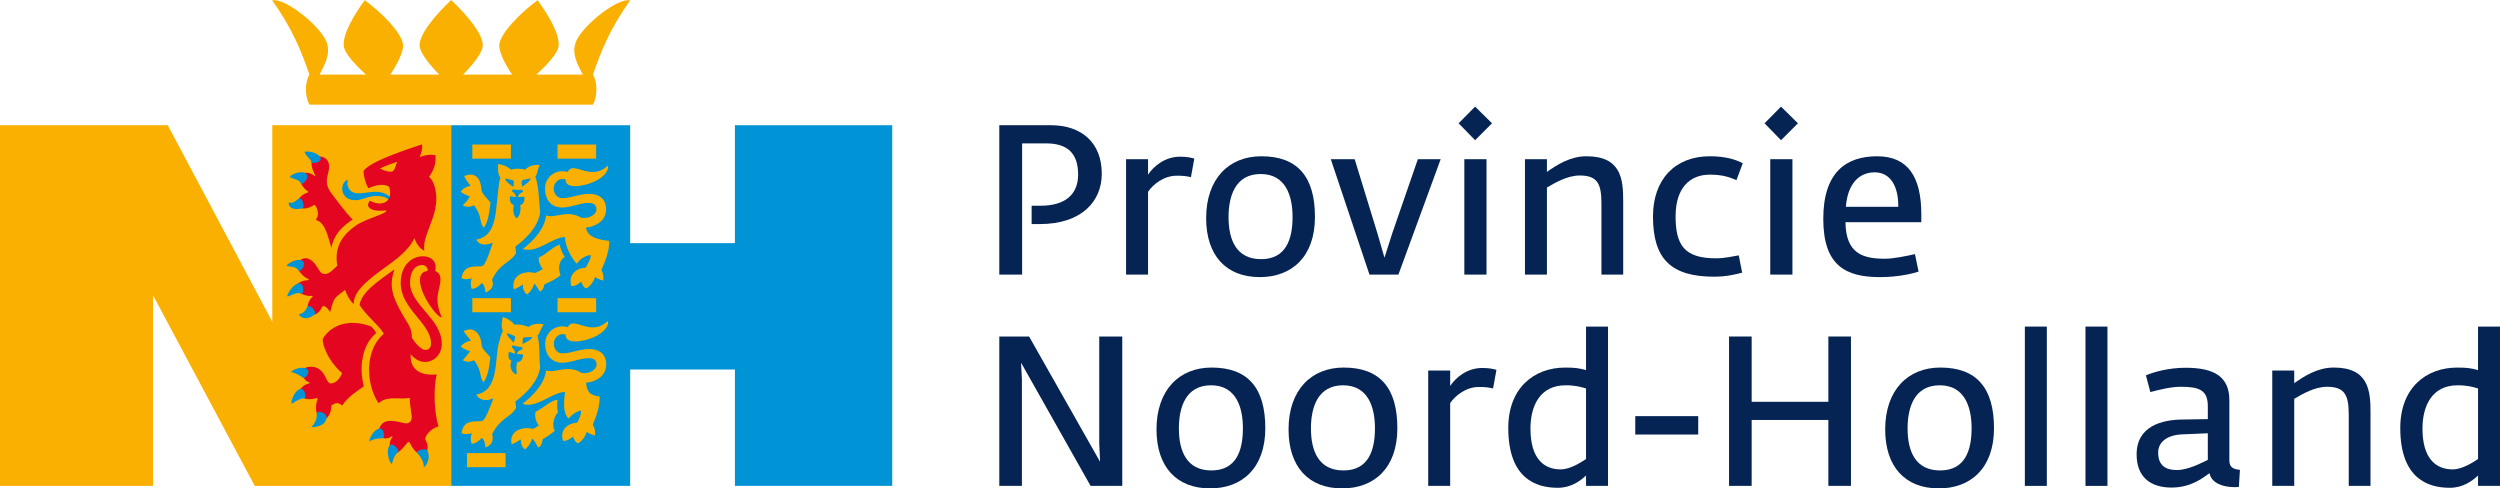 <?xml version="1.0" encoding="UTF-8"?> <svg xmlns="http://www.w3.org/2000/svg" id="Foreground" viewBox="0 0 1183.25 231.16"><defs><style> .cls-1, .cls-2 { fill: #052453; } .cls-3, .cls-4, .cls-2 { fill-rule: evenodd; } .cls-3, .cls-5 { fill: #0093d6; } .cls-4, .cls-6 { fill: #f9b000; } .cls-7 { fill: #e40521; } </style></defs><path class="cls-6" d="M173.26,35.3s-9.65-8.36-10.48-13.09c-.95-5.41,4.34-14.53,9.87-22.13,8.48,6.33,17.11,15.24,18.06,20.65.83,4.73-5.99,14.58-5.99,14.58h23.18c-.09-.08-9.32-9.17-9.32-13.9,0-5.41,7.43-14.23,14.96-21.4,7.54,7.17,14.96,15.99,14.96,21.4,0,4.73-9.24,13.82-9.32,13.9h23.18s-6.82-9.84-5.99-14.58c.95-5.41,9.58-14.31,18.06-20.65,5.53,7.6,10.81,16.72,9.87,22.13-.83,4.73-10.48,13.09-10.48,13.09h22.01c-1.38-3.07-5.93-9.45-3.1-15.86,3.44-7.79,19.78-20.63,25.5-19.26-9.46,13.34-13.7,23.79-17.59,35.13,2.28,3.81,2.1,10.59-.03,14.24h-134.14c-2.13-3.65-2.31-10.43-.03-14.24-3.89-11.34-8.13-21.78-17.59-35.13,5.73-1.36,22.07,11.47,25.5,19.26,2.83,6.41-1.73,12.8-3.11,15.86h22.01Z"></path><polygon class="cls-4" points="0 229.96 72.42 229.96 72.42 139.73 120.57 229.96 213.56 229.96 213.56 59.27 128.87 59.27 128.87 152.3 79.39 59.27 0 59.27 0 229.96"></polygon><polygon class="cls-3" points="213.56 229.96 298.26 229.96 298.26 174.89 347.84 174.89 347.84 229.96 422.29 229.96 422.29 59.27 347.84 59.27 347.84 115.08 298.26 115.08 298.26 59.27 213.56 59.27 213.56 229.96"></polygon><path class="cls-7" d="M185.88,206.83l-.42-.32c-2.27,1.48-4.22,1.37-6.49-.58.48-6.97,4.28-7.43,10.14-6.18.98.21,2.01.58,3.01.63,1.87.1,3.06-1.42,2.68-3.89-.57-3.71-.84-5.99-.89-8.18-4.7.98-10.08-1.15-14.33,2.18l-.42.33c-5.95-8.79-6.75-25.08,2.43-32.76-.59-1.58-2.58-3.65-5-6.16-2.25-2.33-4.65-4.8-6.43-7.58,1.11-6.34,8.91-11.25,16.5-16.84-2.42,7.32-1.22,11.96,2.47,18.91,1.46,2.74,3.09,5.21,4.31,7.4,1.19,2.13,1.57,4.24,1.48,6.04,1.07,1.83,4.13,5.8,6.46,5.8,1.67,0,2.62-1.28,2.62-3.04,0-9.71-14.35-16.28-14.35-28.62,0-8.66,5.4-12.66,10.47-12.66s6.8,3.67,5.85,6.95c3.47,1.45,2.58,5.22,1.8,8.41-1.18,4.79-1.06,7.61,1.27,13.6-1.97-.21-6.54-6.38-8.68-11.27-2.04-4.67-2.84-10.3,1.98-10.74.4-1.47-1.01-2.83-2.38-2.83-3.65,0-5.9,3.17-5.9,8.4,0,10.48,15.02,17,15.02,28.89,0,5.48-4.14,8.6-7.79,8.6-2.87,0-5.23-1.55-6.9-3.69-.54,7.81,5.16,10.26,12.3,9.58-1.63,6.81-1.21,17.78.82,24.6-2.59.73-5.77,3.15-6.36,6,1.42,2.28,1.87,5.02.09,7.46-3.3.82-6.07-2.83-7.39-5.95l-.74-.16c-2.1,2.37-4.46,6.29-7.92,5.45-.53-.75-1.69-5.77.69-7.77Z"></path><path class="cls-3" d="M174.93,208.87c-.4-1.09,2.21-6.06,5.04-6.06,1.69,0,2.22,4.04,1.44,4.54-.39.25-3.6-.22-6.49,1.51Z"></path><path class="cls-3" d="M185.42,219.61c-1.16-.51-3.04-6.62-.88-8.91,1.44-1.52,4.83,2.71,3.94,3.28-2.27,1.46-2.74,5.32-3.06,5.62Z"></path><path class="cls-3" d="M200.52,221.12c.99-.08,3.61-4.1,1.71-7.91-.7-1.4-5.65.05-4.78,1.1,1.35,1.61,3.41,4.18,3.07,6.81Z"></path><path class="cls-7" d="M156.86,117.41c-1.64-5.05-2.62-11.99-7.45-13.36,2.54-2.96-.22-7.41-.69-7.09-2.46,1.66-5.8,2.71-8,.4-.45-3.45,2.36-5.4,5.16-6.33l-.02-.39c-2.56-1.5-4.55-4.81-3.67-8.02,2.27-1.54,5.15-.78,6.79.77l.26-.26c-1.24-2.5-2.99-6.47-.73-8.42,1.82-1.33,9.1-1.27,6.84,7.06-1.01,3.71-1.02,5.98.92,8.88,1.38,2.06,7.78,10.5,10.64,13.29-.38.24-.76.49-1.14.76-4.16,2.87-8.02,6.85-8.91,12.72Z"></path><path class="cls-3" d="M144.17,71.84c3.1-.67,7.88,1.42,7.6,3.5-.23,1.76-4.26,2.1-4.34,1.59-.3-1.8-2.95-3.26-3.26-5.09Z"></path><path class="cls-3" d="M137.15,83.68c1.1-1.48,6.23-3.45,8.1-1.05,1.3,1.67-2.32,5.06-2.64,4.41-1.23-2.47-3.98-2.07-5.46-3.35Z"></path><path class="cls-3" d="M136.79,95.71c-.42.38-.29,4.34,6.24,2.91,1.42-.31.15-5.41-1.5-4.69-.54.24-3.05,2.98-4.73,1.78Z"></path><path class="cls-5" d="M184.34,94.76c-1.6-1.62-3.95-2-6.32-2-3.63,0-6.27,1.82-9.45,1.98-3.02.15-5-1.1-6-2.93-1.22-2.23-.54-5.95,2.07-6.72-.7,2.58.19,6.43,5.06,6.43,2.92,0,4.75-.75,8.14-.75,3.17,0,5.93,1.42,7.14,2.86l-.63,1.14Z"></path><path class="cls-7" d="M174.69,95.46l.25-.49c6.48,3.36,11.31.09,9.25-6.5-2.87-2.16-7.93-.2-9.86.6-1.29-2.2-2.23-5.65-2.3-8.15,3.47-4.99,23.33-11.04,27.7-12.6.38,1.61-.35,4.41-1.08,5.98,2.26-.86,5.29-1.4,7.49-.81.17,3.43-.4,6.6-3.07,10.19,1.85,1.48,3.44,5.5,3.44,10.32,0,7.15-3.28,12.35-5.12,18.81-.62,2.17-.76,3.7-.57,5.93-2.4-1.29-3.76-3.55-4.74-6-1.5,3.72-5.79,7.91-10.42,11.35-8.39,6.22-18.5,12.6-18.23,19.83-2.01-1.8-3.29-4.42-4.1-6.7-5.25,4.06-5.17,3.2-7.07,10.51-.52-1-2.04-3.02-3.5-2.9-1.09,2.33-3.01,4.7-5.99,4.25-2.36-2.7-.92-7.06,1.23-8.66l-.21-.41c-2.65.36-6.91-.91-7.77-3.9.4-2.73,4.13-3.56,6.11-3.5v-.47c-2.58-.88-5.23-4.23-5.9-6.42,2.91-5.88,7.5-3.52,10,.85,1.58,2.75,2.31,3.26,4.16,3.04,1.68-.2,3.54-2.25,5.25-3.89-1.69-9.44,3.28-15.16,8.77-18.95,5.14-3.55,14.76-5.46,14.45-7.21-2.78.41-6.06.17-7.51-.8-1.51-1.01-1.33-1.98-.66-3.29Z"></path><path class="cls-4" d="M188.03,76.54c-2.62.87-5.72,1.96-8.23,3.25,2.16,1.02,4.47,1.74,5.68,1.44,1.49-.36,1.68-3.04,2.55-4.69Z"></path><path class="cls-3" d="M135.6,125.74c.74-1.27,5.87-4.11,7.93-1.91,1.44,1.54-1.56,5.12-2.02,4.38-1.43-2.34-4.28-1.8-5.92-2.47Z"></path><path class="cls-3" d="M141.56,148.67c-.16.76,2.65,3.83,7.26.25,1.36-1.05-2.02-5.21-3.17-3.8-.64.78-1.29,3.15-4.09,3.55Z"></path><path class="cls-3" d="M135.95,140.33c.02-1.72,3.7-6.99,6.23-6.08,1.97.71,1.45,5.26.47,4.77-2.44-1.22-5.17,1.34-6.7,1.3Z"></path><path class="cls-7" d="M152.73,160.45c4.47-7.59,13.91-9.46,23.09-5.85,1.09,1.23,1.85,2.16,2.19,3.07-6.89,5.77-8.1,16.54-5.79,25.19-3.94,2.71-7.47,4.94-10.31,9.11-2.19-2.12-3.66-.86-5.03-.11-.01,2.83-1.46,7.26-4.89,6.92-3.09-2.2-2.74-7.49-1.63-9.98l-.45-.45c-2.75,1.08-6.76.85-8.84-1.83.68-2.94,3.25-4.71,5.4-5.12l.05-.41c-2.62-.56-3.34-3.34-3.98-5.43,1.16-1.28,2.63-1.99,4.6-1.99,3.62,0,5.31,2.09,6.55,4.21.48.81,1.54,3.7,2.69,3.7,3.26,0,4.78-3.22,5.56-4.87-4.14-3.38-9.13-10.67-9.21-16.16Z"></path><path class="cls-3" d="M137.75,176.11c.24-.97,5.49-3.15,7.73-1.37,1.33,1.06-.41,4-1.7,4.11-.45.04-3.34-2.42-6.03-2.74Z"></path><path class="cls-3" d="M138.02,191.1c-.59-.96,1.52-6.86,4.47-7.02,2.08-.11,2.47,4.5,1.56,4.48-2.68-.08-5.3,2.34-6.03,2.54Z"></path><path class="cls-3" d="M147.29,202.06c.52.36,6.99.01,7.26-4.45.14-2.29-4.68-3.77-4.6-1.84.09,2.12-.66,4.76-2.66,6.29Z"></path><polygon class="cls-6" points="223.56 68.41 241.83 68.41 241.83 75.08 223.56 75.08 223.56 68.41 223.56 68.41"></polygon><polygon class="cls-6" points="263.88 68.41 282.15 68.41 282.15 75.08 263.88 75.08 263.88 68.41 263.88 68.41"></polygon><polygon class="cls-6" points="223.56 141.12 241.83 141.12 241.83 147.79 223.56 147.79 223.56 141.12 223.56 141.12"></polygon><polygon class="cls-6" points="263.88 141.12 282.15 141.12 282.15 147.79 263.88 147.79 263.88 141.12 263.88 141.12"></polygon><polygon class="cls-6" points="221.02 214.45 239.29 214.45 239.29 221.12 221.02 221.12 221.02 214.45 221.02 214.45"></polygon><path class="cls-6" d="M228.99,107.76c-1.12-1.15-1.25-2.2-1.6-3.92-.36-1.73-.89-3.89-3.08-6.7-2.06,1.03-3.42.91-5.32.06,1.81-1.73,2.96-3.3,3.41-4.2-1.47-.54-3.27-1.35-4.37-2.22,1.1-1.71,2.79-2.42,4.71-2.92-1.32-1.35-2.35-3.15-3.1-4.56,5.42-2.13,7.93,1.13,8.24,6.56.1,1.08.92,2.05,1.53,2.85.61.79,1.81,2.01,2.73,3.11l-.27,2.28c-.41,3.37-1.02,7.34-2.89,9.65Z"></path><path class="cls-6" d="M233.19,114.86c-3.44,1.56-6.48,1.07-7.81-1.45,7.09-1.19,8.66-7.82,9.39-13.78.44-3.59.77-6.83,1.06-9.68.24-2.4.51-4.57,1.04-5.89-1.54-1.74-1.01-4.7-1.11-6.35,2.06.1,4.47,1.06,6.01,2.57,1.78-.54,4.71-.58,6.76.02,1.73-1.86,4.66-2.51,6.96-2.17-1.15,1.81-.96,4.11-2.13,5.5,1.6,3.69,1.82,12.53,2.27,16.84-.76,6.77-6.81,12.63-11.71,16.27.04,1.05.35,2.04.33,3.1-1.59,2.54-3.18,3.37-5.41,5.11-1.83,1.43-3.99,3.34-5.95,7.4,1.05,2.96-.19,4.95-3.13,6.17-.15-1.37-.4-3.79-1.76-4.57-1.08,1.44-2.82,2.67-4.74,2.77-.66-1.55-.6-3.55.03-4.99-1.63.41-3.29.72-4.87-.05.93-5.59,4.34-5.53,8.55-5.63.39,0,1.36-.02,1.66-.34,1.96-1.86,4.57-10.82,4.57-10.82Z"></path><path class="cls-6" d="M265.31,130.3c-2.44,1.96-4.95,3.08-7.65,4.29-.24,1.37-.78,2.92-2.14,3.41-.68-1-1.76-3.09-2.72-3.77-.42,2.08-1.79,3.86-3.3,5.16-1.55-.92-2.13-3.18-2.03-4.75-1.3,1-2.86,1.82-4.32,2.31-1.33-6.88,5.06-9.05,10.11-7.72,1.31-.56,2.62-1.31,3.64-1.89-1.17-1.44-2.25-3.77-1.81-5.58,2.73-.76,6.77-5.26,9.86-5.98.18,1.87,1.29,4.22,2.36,5.86-3.21,1.89-3.04,6.23-1.98,8.66Z"></path><path class="cls-3" d="M251.03,84.4c.45,1.1-3.19,3.48-3.91,4.01-.18-1.22-.33-2.68-.11-2.94.27-.37,3.12-.83,4.02-1.07Z"></path><path class="cls-5" d="M243.22,97.04c-1.93-.56-1.94-2.56-1.92-4.05.84-.24,1.94.33,2.92.27-.12-1.4-1.04-2.07-1.9-2.68.1-.35.22-.67.34-.92,1.85.27,2.69.31,4.55.17.14.28.24.69.28.94-.9.55-2.16,1.13-2.33,2.49,1.19.08,2.41-.33,3.11-.02-.09,1.49-.14,3.35-2.07,3.85.69,3.25-.81,5.81-1.7,6.22-.97-.59-2.09-3.07-1.29-6.27Z"></path><path class="cls-6" d="M233.46,188.54c-3.44,1.56-6.66.88-8.08-1.81,10.91-1.82,8.62-16.32,10.73-24.49.6-2.33,1.2-4.44,1.93-5.65-1.2-1.74-.25-5.34-.14-6.53,2.02.43,4.26,1.83,5.56,3.58,1.84-.25,4.74.19,6.67,1.1,1.99-1.56,5.05-1.86,7.27-1.15-1.41,1.6-1.86,4.29-3,5.21,1.22,4.27.75,10.39,1.23,14.98-.76,6.77-6.81,12.62-11.71,16.27.04,1.05.35,2.04.33,3.1-1.59,2.54-3.18,3.37-5.41,5.11-1.83,1.43-3.9,3.26-5.91,7.19.85,3.21-.24,5.17-3.17,6.38-.15-1.37-.38-3.79-1.74-4.57-1.29,1.43-2.84,2.66-4.76,2.77-.66-1.55-.55-3.46.06-4.98-1.66.41-3.32.71-4.9-.06.93-5.59,4.34-5.53,8.55-5.63.39,0,1.36-.02,1.66-.34,1.96-1.86,4.84-10.47,4.84-10.47Z"></path><path class="cls-6" d="M262.58,203.92c-2.28,1.83-3.23,2.51-5.76,3.98-.09,1.35-.64,3.4-2.08,3.92-.61-1.17-1.89-3.48-2.88-4.27-.47,2.08-1.83,3.87-3.34,5.17-1.55-.92-2.05-2.99-2.06-4.78-1.27.95-2.82,1.84-4.29,2.33-1.47-6.08,4.85-8.63,9.9-7.3,1.15-.28,2.03-1.01,2.97-1.68-1.53-1.86-2.1-4.09-1.51-6.45,3.46-1.42,6.9-5.38,10.37-5.61-.26,1.89-.27,4.62.24,5.94-1.56,1.38-3.3,5.82-1.56,8.75Z"></path><path class="cls-6" d="M228.87,180.96c-.96-1.09-1.14-2.14-1.48-3.79-.36-1.73-.89-3.89-3.08-6.7-2.06,1.03-3.42.91-5.32.06.82-.86,2.86-3.33,3.45-4.32-1.47-.39-3.03-1.18-4.4-2.09,1.1-1.71,2.93-2.44,4.85-2.94-1.13-1.35-2.5-2.97-3.44-4.47,5-2.49,8.15,1.32,8.54,6.78.07.78.46,1.37.92,1.95l.51.64c.64.83,1.73,1.89,2.65,2.97-.45,4.35-1.1,9.16-3.21,11.9Z"></path><path class="cls-3" d="M239.17,84.5c-.45,1.1,3.08,3.43,3.79,3.96.18-1.22.33-2.68.11-2.94-.26-.37-3.01-.78-3.9-1.02Z"></path><path class="cls-6" d="M267.4,185.47c-6.72.46-13.32,8-20.15,5.66,4.79-3.64,10.46-9.31,11.24-15.83,2.48.73,3.68.21,6.5-.24,3.05-.49,6.68-.97,10.21,1.45,3.91.64,7.16-1.64,7.16-3.9,0-2.53-1.69-3.09-3.75-3.09-4.41,0-8.14,2.16-12.56,2.16s-8.01-2.96-8.01-8.95,5.59-9.45,10.69-7.87c1.95-4.05,6.3.08,11.8.08,2.61,0,4.71-.82,7.14-3.02.72,2.48-2.12,5.7-6.62,7.67-5.88,2.58-13.64,3.21-13.27-1.16-2.72-1.11-5.65,1.14-5.65,4.2,0,2.53,1.58,4.61,4.02,4.61,4.17,0,8.04-2.04,12.89-2.04,3.51,0,7.89,1.58,7.89,7.32,0,6.28-6.34,8.47-9.54,8.59.42,4.81,2.23,6.07,6.41,6.51.22,4.41-1.53,9.4-3.21,13.37.86,1.64,1.22,2.85,1.05,5.14-1.37-.32-2.89-.92-3.96-1.69-.56,2.02-2.09,4.34-4.09,5.38-1.35-.41-1.9-1.95-2.38-3.19-1.11,1.05-3.07,2.18-4.7,2.03-1.74-5.14,2.17-8.43,6.66-8.61.82-1.46,2.07-4.02,1.8-5.77-2.54.67-4.12,1.85-5.89,3.83-1.74-1.75-2.12-4.51-2.12-6.94,0-1.87.29-3.88.44-5.68Z"></path><path class="cls-3" d="M251.8,159.47c.27,1.16-3.69,2.93-4.47,3.34.01-1.23.08-2.7.34-2.93.32-.32,3.21-.32,4.13-.41Z"></path><path class="cls-5" d="M242.09,170.79c-1.82-.86-1.51-2.73-1.27-4.2.87-.1,1.83.67,2.9.77.22-1.3-.78-2.34-1.53-3.08.15-.33.32-.63.47-.85,1.79.57,2.61.74,4.47.9.1.29.14.72.13.97-.97.4-2.27.85-2.66,2.17,1.29.29,2.42.07,3.07.49-.31,1.46-.67,3.35-2.73,3.35-1.24,2.77.09,4.62-.64,5.96-1.87-.89-3.55-3.38-2.21-6.48Z"></path><path class="cls-3" d="M240.06,157.66c-.61,1.01,2.52,3.88,3.14,4.52.36-1.17.73-2.59.56-2.89-.21-.41-2.85-1.25-3.7-1.63Z"></path><path class="cls-6" d="M267.43,112.14c-6.6.44-13.31,7.93-20.01,5.72,4.76-3.67,10.29-9.29,11.01-15.74l-.02-.18c2.54.77,3.73.24,6.58-.22,3.05-.49,6.39-.92,10.15,1.33,3.91.64,7.16-1.64,7.16-3.9,0-2.53-1.69-3.09-3.75-3.09-4.41,0-8.14,2.16-12.56,2.16s-8.01-2.96-8.01-8.95,5.59-9.45,10.69-7.87c1.95-4.05,6.35,0,11.86,0,2.61,0,4.71-.82,7.14-3.02.72,2.48-2.12,5.7-6.62,7.67-5.88,2.58-13.7,3.29-13.32-1.07-2.72-1.11-5.65,1.14-5.65,4.2,0,2.53,1.58,4.61,4.02,4.61,4.17,0,8.04-2.04,12.89-2.04,3.51,0,7.89,1.58,7.89,7.32s-5.43,8.12-8.78,8.53c-.22.08-.49.12-.8.14.72,4.96,7.24,5.85,11.03,6.25.23,4.55-1.9,9.74-3.66,13.75.89,1.75,1.03,3.12.89,5.07-1.37-.32-2.71-.9-3.94-1.73-.63,2.14-2.24,4.46-4.11,5.42-1.35-.41-2.03-2-2.38-3.2-1.38,1.11-2.93,2.29-4.7,2.04-1.74-5.14,2.45-8.64,6.71-8.62.63-1.06,2.83-4.64,2.39-6.02-1.91.22-4.16,1.17-6,3.45l-.48.68c-2.77-2.78-5.62-8.48-5.62-12.66Z"></path><g><g><polygon class="cls-2" points="472.97 229.96 483.67 229.96 483.67 179.57 483.27 171.67 516.17 229.96 531.17 229.96 531.17 159.27 520.27 159.27 520.27 209.97 520.67 218.57 487.07 159.27 472.97 159.27 472.97 229.96"></polygon><path class="cls-2" d="M572.77,231.16c15,0,26.1-9.5,26.1-28.5s-8.2-28.7-25.4-28.7c-15.3,0-26.1,10.6-26.1,29.3,0,17.6,9.4,27.9,25.4,27.9ZM573.37,222.66c-11.7,0-15.4-9.1-15.4-19.9,0-9.9,3.2-20.4,15.2-20.4s15.1,10.6,15.1,20.3c0,10.4-3,20-14.9,20Z"></path><path class="cls-2" d="M635.27,231.16c15,0,26.1-9.5,26.1-28.5s-8.2-28.7-25.4-28.7c-15.3,0-26.1,10.6-26.1,29.3,0,17.6,9.4,27.9,25.4,27.9ZM635.87,222.66c-11.7,0-15.4-9.1-15.4-19.9,0-9.9,3.2-20.4,15.2-20.4s15.1,10.6,15.1,20.3c0,10.4-3,20-14.9,20Z"></path><path class="cls-2" d="M675.97,229.96h10.4v-39.2c2.5-3.6,7.5-7.6,13.6-7.6,3.1,0,4.6.2,6.7.7l1.6-8.8c-1.3-.4-3.5-.9-6.7-.9-7.3,0-12.6,4.6-15.2,8.5v-7.3h-10.4v54.6Z"></path><path class="cls-2" d="M737.27,230.87c6.2,0,10.5-3.1,13.4-5.8v4.9h10.4v-75.4h-10.4v20.6c-3.2-.9-5.3-1.2-9.8-1.2-14.8,0-27,9.6-27,28.6,0,24,13.2,28.3,23.4,28.3ZM738.67,222.16c-8.2,0-14.3-5.4-14.3-19.3,0-10.9,4.6-20.5,16.6-20.5,4.7,0,7.4.8,9.7,1.5v33.4c-2.3,1.5-7.4,4.9-12,4.9Z"></path><rect class="cls-1" x="773.97" y="196.96" width="29.8" height="8.7"></rect><polygon class="cls-2" points="818.36 229.96 829.06 229.96 829.06 198.77 865.36 198.77 865.36 229.96 876.06 229.96 876.06 159.27 865.36 159.27 865.36 190.17 829.06 190.17 829.06 159.27 818.36 159.27 818.36 229.96"></polygon><path class="cls-2" d="M917.66,231.16c15,0,26.1-9.5,26.1-28.5s-8.2-28.7-25.4-28.7c-15.3,0-26.1,10.6-26.1,29.3,0,17.6,9.4,27.9,25.4,27.9ZM918.26,222.66c-11.7,0-15.4-9.1-15.4-19.9,0-9.9,3.2-20.4,15.2-20.4s15.1,10.6,15.1,20.3c0,10.4-3,20-14.9,20Z"></path><rect class="cls-1" x="958.36" y="154.57" width="10.4" height="75.4"></rect><rect class="cls-1" x="987.06" y="154.57" width="10.4" height="75.4"></rect><path class="cls-2" d="M1027.76,230.76c9.4,0,15-4.7,18-6.8.9,4.8,6.6,6.6,11.7,6.6.8,0,1.5,0,2.2-.1l.5-8.1c-2.6-.2-5-.9-5-4.3v-28.6c0-11.2-7.2-15.4-20.7-15.4-8.3,0-15.3,2.1-18.8,3.6l2.1,7.9c3.2-.8,9.2-2.5,14.4-2.5,8.8,0,12.8,1.6,12.8,9.2v6.1l-12,.2c-9.5.1-21.7,3-21.7,16.5,0,10.3,6.1,15.7,16.5,15.7ZM1030.26,222.47c-5.2,0-8.8-2.1-8.8-8.3,0-5,4.3-8.4,11.8-8.6l11.7-.5v12.6c-2.1.9-8.9,4.8-14.7,4.8Z"></path><path class="cls-2" d="M1075.46,229.96h10.4v-41.2c3.9-2.3,9.7-5.7,15.6-5.7,8.8,0,10.2,4.6,10.2,13.5v33.4h10.3v-34.9c0-10.3-1-21.1-17.4-21.1-7.8,0-14.1,4.2-18.7,7.4v-6h-10.4v54.6Z"></path><path class="cls-2" d="M1159.45,230.87c6.2,0,10.5-3.1,13.4-5.8v4.9h10.4v-75.4h-10.4v20.6c-3.2-.9-5.3-1.2-9.8-1.2-14.8,0-27,9.6-27,28.6,0,24,13.2,28.3,23.4,28.3ZM1160.86,222.16c-8.2,0-14.3-5.4-14.3-19.3,0-10.9,4.6-20.5,16.6-20.5,4.7,0,7.4.8,9.7,1.5v33.4c-2.3,1.5-7.4,4.9-12,4.9Z"></path></g><g><path class="cls-2" d="M472.97,129.96h10.8v-62.1h11.3c10.6,0,15.2,5.1,15.2,14.8s-6.6,14.7-17.6,14.7h-4.4v8.7h3.8c19.9,0,29.4-10.8,29.4-23.8,0-14.8-9.6-23-24.2-23h-24.3v70.7Z"></path><path class="cls-2" d="M532.97,129.96h10.4v-39.2c2.5-3.6,7.5-7.6,13.6-7.6,3.1,0,4.6.2,6.7.7l1.6-8.8c-1.3-.4-3.5-.9-6.7-.9-7.3,0-12.6,4.6-15.2,8.5v-7.3h-10.4v54.6Z"></path><path class="cls-2" d="M596.27,131.16c15,0,26.1-9.5,26.1-28.5s-8.2-28.7-25.4-28.7c-15.3,0-26.1,10.6-26.1,29.3,0,17.6,9.4,27.9,25.4,27.9ZM596.87,122.66c-11.7,0-15.4-9.1-15.4-19.9,0-9.9,3.2-20.4,15.2-20.4s15.1,10.6,15.1,20.3c0,10.4-3,20-14.9,20Z"></path><polygon class="cls-2" points="648.17 129.96 661.87 129.96 681.87 75.36 671.07 75.36 658.97 110.37 655.27 121.96 651.97 110.56 641.17 75.36 629.87 75.36 648.17 129.96"></polygon><path class="cls-2" d="M693.07,129.96h10.5v-54.6h-10.5v54.6ZM698.17,66.36l8-8-8-7.9-7.8,7.9,7.8,8Z"></path><path class="cls-2" d="M721.76,129.96h10.4v-41.2c3.9-2.3,9.7-5.7,15.6-5.7,8.8,0,10.2,4.6,10.2,13.5v33.4h10.3v-34.9c0-10.3-1-21.1-17.4-21.1-7.8,0-14.1,4.2-18.7,7.4v-6h-10.4v54.6Z"></path><path class="cls-2" d="M811.36,130.96c5.7,0,10.1-1.1,13.2-1.9l-1.6-8.2c-2.8.4-6.3,1.4-10.8,1.4-15,0-19.1-6.3-19.1-19.9s6.9-19.7,16.2-19.7c6,0,9.3,1.2,12.6,2.6l3-8c-3.3-1.7-8-3.3-15.6-3.3-16.5,0-26.9,11-26.9,28.5,0,20.1,8.5,28.5,29,28.5Z"></path><path class="cls-2" d="M837.86,129.96h10.5v-54.6h-10.5v54.6ZM842.96,66.36l8-8-8-7.9-7.8,7.9,7.8,8Z"></path><path class="cls-2" d="M889.86,131.16c8.3,0,15.2-1.6,18.2-2.6l-1.7-8.3c-3.4.8-10.2,2.2-14.1,2.2-10.6,0-18.6-2.4-18.8-17.3h35.9v-3.7c0-17.7-6.3-27.5-20.9-27.5s-25.5,7.5-25.5,29.6,10.5,27.6,26.9,27.6ZM873.66,97.87c.8-10.7,6.1-16.3,13.6-16.3s11.3,6.6,11.2,16.3h-24.8Z"></path></g></g></svg> 
